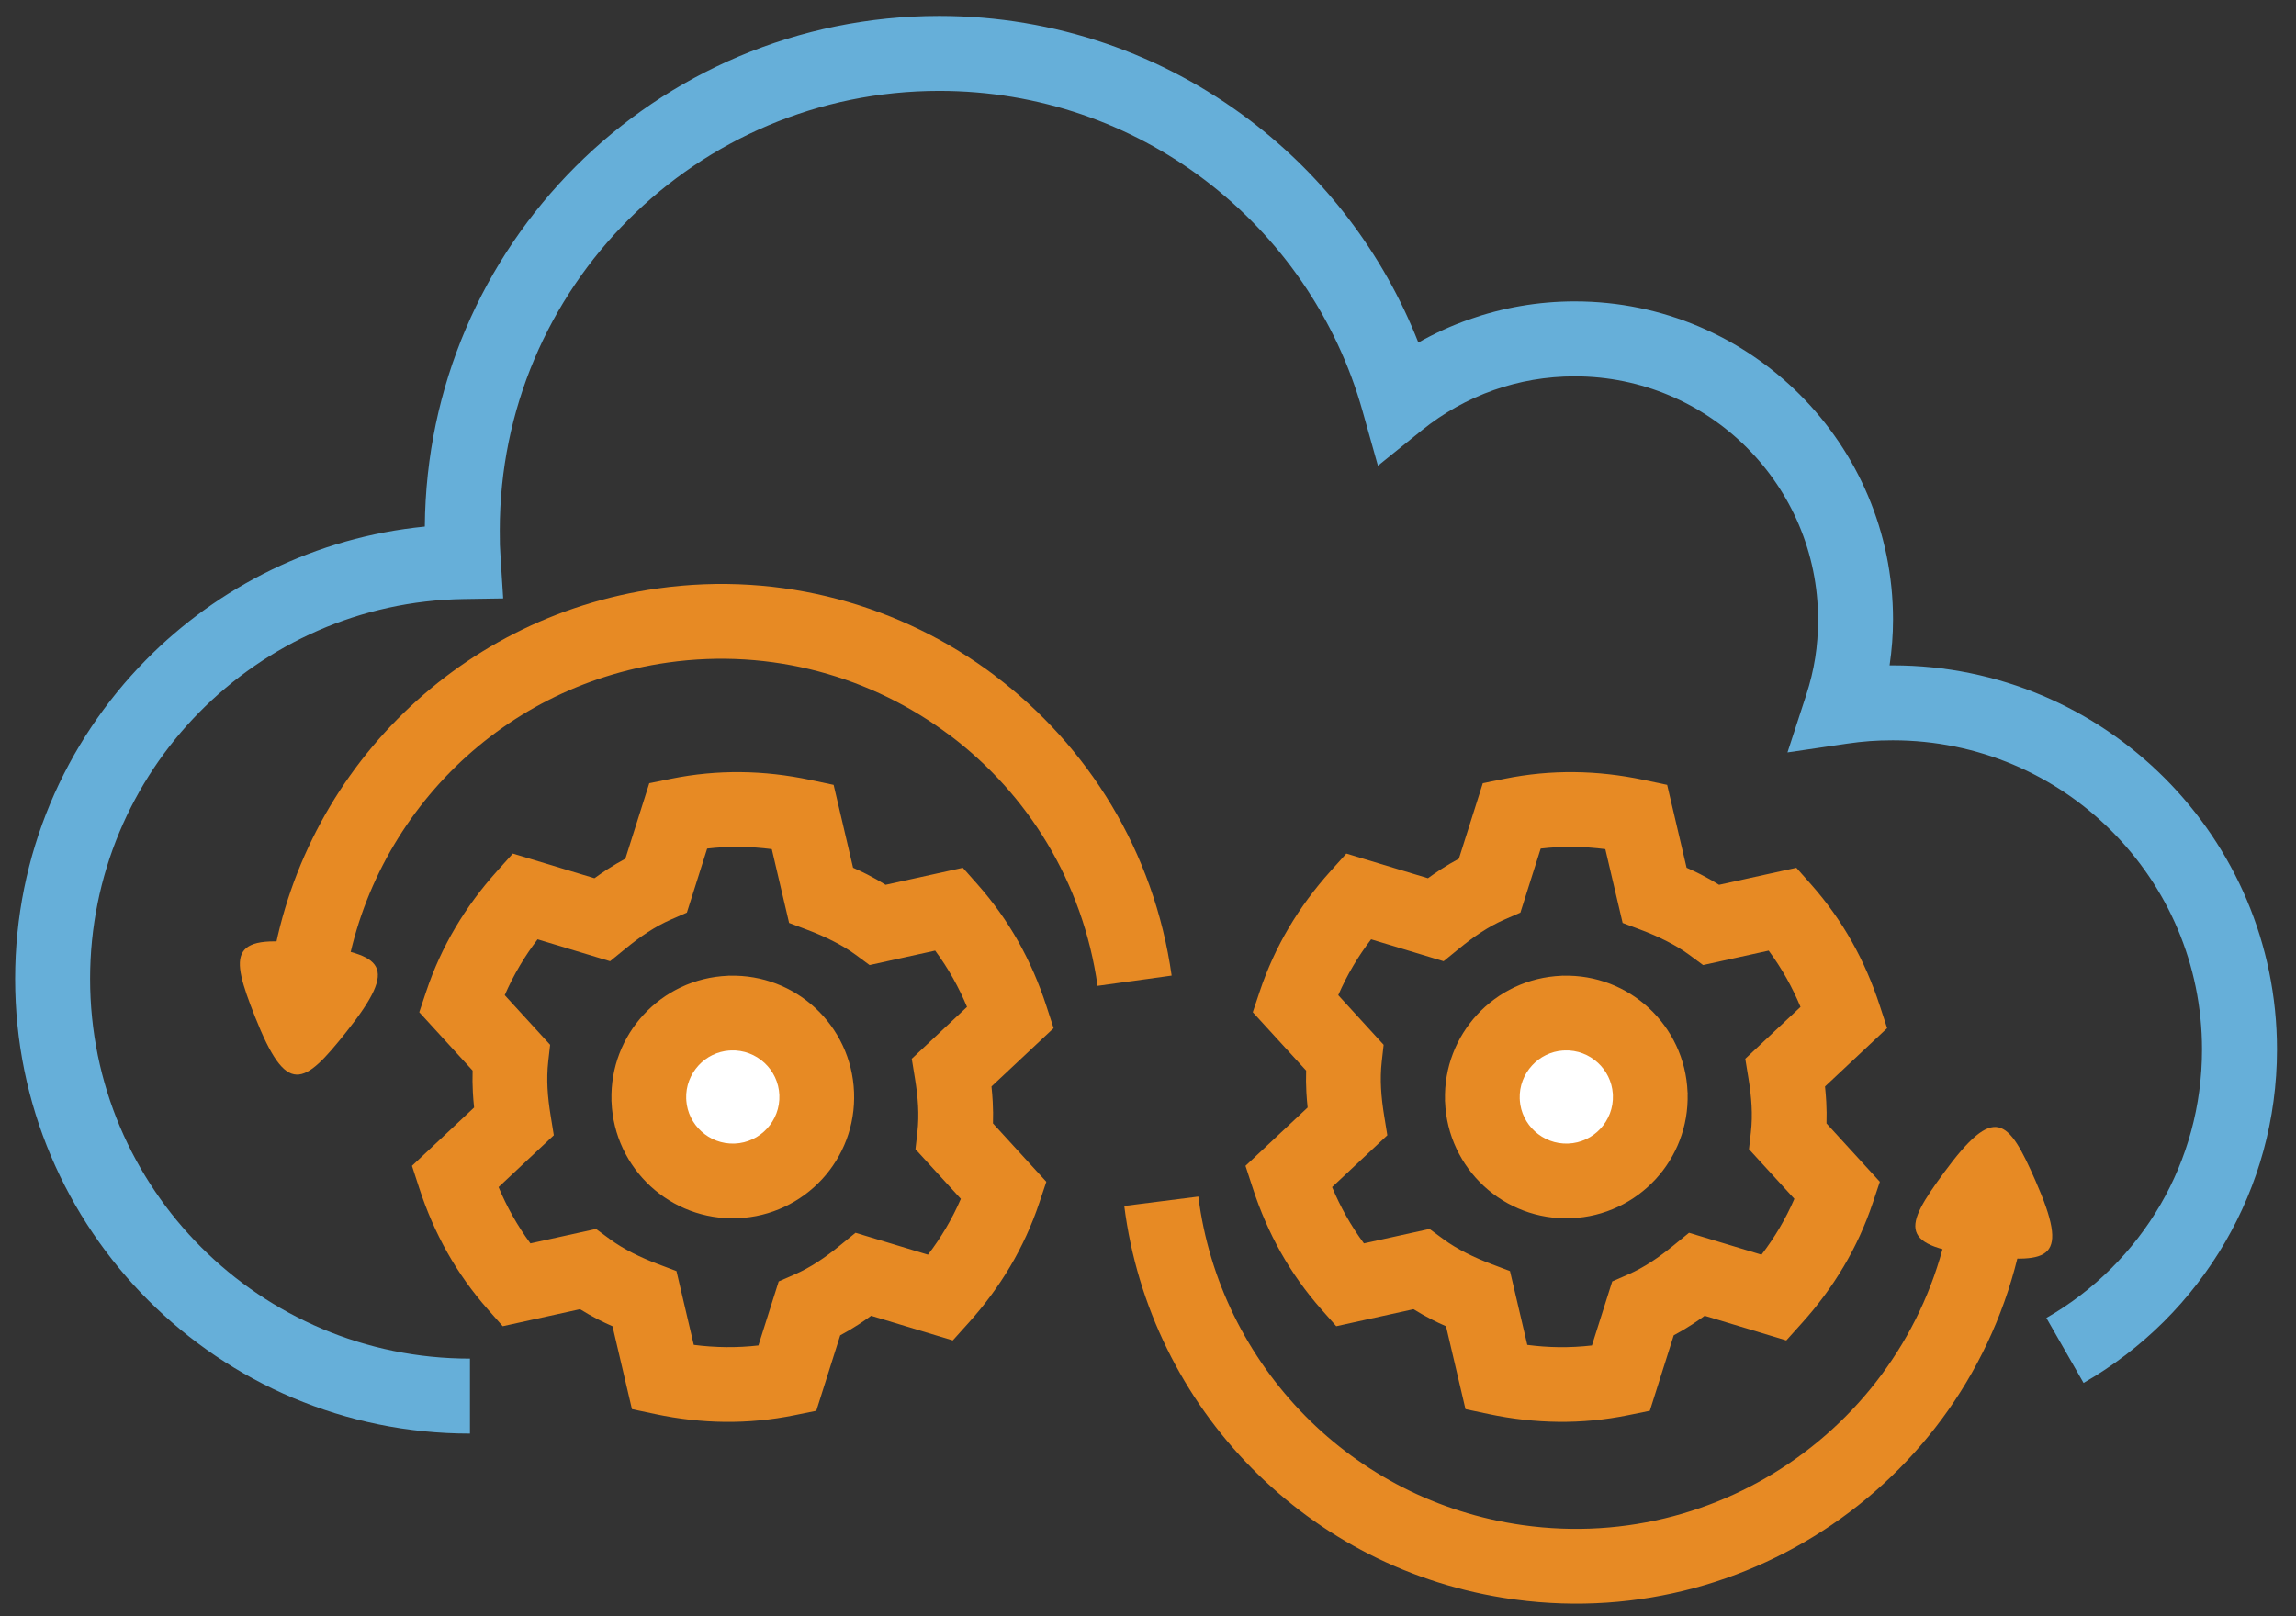 <?xml version="1.0" encoding="UTF-8" standalone="no"?>
<!-- Created with Inkscape (http://www.inkscape.org/) -->

<svg
   version="1.1"
   id="svg2"
   width="130.667"
   height="92"
   viewBox="0 0 130.667 92"
   sodipodi:docname="the-vector-converter-1260-DJFWeWkkFDroHRQD.eps"
   xmlns:inkscape="http://www.inkscape.org/namespaces/inkscape"
   xmlns:sodipodi="http://sodipodi.sourceforge.net/DTD/sodipodi-0.dtd"
   xmlns="http://www.w3.org/2000/svg"
   xmlns:svg="http://www.w3.org/2000/svg">
  <rect x="0" y="0" width="130.667" height="92" fill="#333333" stroke="none"/>
  <defs
     id="defs6" />
  <sodipodi:namedview
     id="namedview4"
     pagecolor="#ffffff"
     bordercolor="#000000"
     borderopacity="0.25"
     inkscape:showpageshadow="2"
     inkscape:pageopacity="0.0"
     inkscape:pagecheckerboard="0"
     inkscape:deskcolor="#d1d1d1" />
  <g
     id="g8"
     inkscape:groupmode="layer"
     inkscape:label="ink_ext_XXXXXX"
     transform="matrix(1.333,0,0,-1.333,0,92)">
    <g
       id="g10"
       transform="scale(0.1)">
      <path
         d="m 873.672,127.363 c 20.23,11.598 37.094,28.375 48.762,48.492 11.25,19.407 17.691,42 17.691,66.153 0,36.461 -14.777,69.469 -38.668,93.355 -23.883,23.887 -56.891,38.668 -93.355,38.668 -3.493,0 -6.754,-0.117 -9.786,-0.336 -3.199,-0.238 -6.429,-0.597 -9.675,-1.078 l -25.496,-3.758 7.992,24.512 c 1.699,5.219 2.992,10.527 3.836,15.875 0.804,5.074 1.226,10.524 1.226,16.34 0,28.691 -11.629,54.66 -30.418,73.453 -18.793,18.789 -44.765,30.418 -73.453,30.418 -12.18,0 -23.816,-2.066 -34.566,-5.859 -11.227,-3.961 -21.574,-9.793 -30.649,-17.118 l -18.828,-15.191 -6.551,23.32 c -11.218,39.907 -35.316,74.442 -67.523,98.829 -31.445,23.804 -70.656,37.925 -113.184,37.925 -51.824,0 -98.742,-21.004 -132.699,-54.957 -33.953,-33.961 -54.961,-80.875 -54.961,-132.703 0,-3.16 0.02,-5.199 0.055,-6.23 0.051,-1.485 0.172,-3.586 0.336,-6.172 l 1.074,-16.68 -16.828,-0.262 C 153.82,433.672 113.895,415.27 85.023,385.938 56.234,356.691 38.469,316.52 38.469,272.16 c 0,-44.789 18.148,-85.336 47.496,-114.68 29.344,-29.347 69.89,-47.496 114.68,-47.496 V 77.973 c -53.618,0 -102.165,21.738 -137.305,56.882 -35.141,35.137 -56.879,83.688 -56.879,137.305 0,53.016 21.297,101.094 55.809,136.156 30.969,31.461 72.618,52.407 119.102,56.997 0.43,60.015 24.934,114.316 64.332,153.718 39.754,39.754 94.672,64.34 155.324,64.34 49.719,0 95.598,-16.547 132.434,-44.433 32.016,-24.239 57.184,-57.059 72.086,-95.04 6.851,3.879 14.07,7.18 21.59,9.829 14.195,5.011 29.414,7.738 45.191,7.738 37.516,0 71.488,-15.215 96.078,-39.801 24.586,-24.586 39.801,-58.562 39.801,-96.078 0,-6.422 -0.504,-12.957 -1.469,-19.555 l 1.364,0.004 c 45.293,0 86.3,-18.359 115.984,-48.047 29.684,-29.679 48.047,-70.691 48.047,-115.98 0,-29.883 -8.035,-57.945 -22.07,-82.153 -14.516,-25.035 -35.446,-45.871 -60.516,-60.242 l -15.875,27.75"
         style="fill:#66afd9;fill-opacity:1;fill-rule:nonzero;stroke:none"
         id="path12" />
      <path
         d="m 323.797,115.613 8.66,27.348 6.695,2.922 c 3.536,1.543 6.844,3.387 9.969,5.418 3.293,2.137 6.461,4.531 9.535,7.039 l 6.59,5.387 30.945,-9.352 c 2.774,3.625 5.309,7.367 7.594,11.23 2.414,4.075 4.567,8.278 6.438,12.614 l -19.379,21.199 0.808,7.109 c 0.438,3.895 0.5,7.696 0.305,11.407 -0.203,3.914 -0.695,7.832 -1.328,11.714 l -1.363,8.391 23.586,22.145 c -1.758,4.211 -3.743,8.296 -5.965,12.254 -2.309,4.105 -4.852,8.035 -7.629,11.781 l -27.996,-6.168 -5.907,4.363 c -2.937,2.164 -6.199,4.102 -9.664,5.863 -3.671,1.871 -7.265,3.407 -10.793,4.739 l -8,3.027 -7.386,31.512 c -9.231,1.195 -18.43,1.304 -27.598,0.238 l -8.66,-27.344 -6.691,-2.914 c -3.536,-1.539 -6.84,-3.387 -9.969,-5.418 -3.293,-2.137 -6.461,-4.531 -9.535,-7.043 l -6.594,-5.383 -30.945,9.352 c -2.77,-3.625 -5.305,-7.367 -7.59,-11.227 -2.414,-4.078 -4.571,-8.281 -6.442,-12.613 l 19.379,-21.199 -0.804,-7.113 c -0.434,-3.895 -0.497,-7.696 -0.305,-11.411 0.203,-3.914 0.695,-7.828 1.328,-11.71 l 1.359,-8.395 -23.582,-22.141 c 1.758,-4.211 3.742,-8.296 5.969,-12.25 2.305,-4.109 4.848,-8.039 7.625,-11.785 l 28.008,6.168 5.836,-4.304 c 3.027,-2.235 6.301,-4.184 9.722,-5.926 3.672,-1.867 7.27,-3.399 10.793,-4.735 l 8,-3.035 7.387,-31.504 c 9.231,-1.195 18.426,-1.308 27.594,-0.25 z m 34.922,4.321 -10.207,-32.223 -9.301,-1.887 c -19.891,-4.043 -39.699,-3.695 -59.406,0.473 l -10,2.113 -8.297,35.395 c -2.035,0.894 -4.035,1.832 -5.985,2.824 -2.64,1.344 -5.273,2.82 -7.898,4.465 l -32.988,-7.266 -6.25,7.07 c -6.817,7.707 -12.606,15.872 -17.434,24.457 -4.832,8.598 -8.793,17.723 -11.926,27.333 l -3.14,9.628 26.527,24.903 c -0.234,2.183 -0.418,4.398 -0.535,6.64 -0.156,3.012 -0.199,6.059 -0.098,9.129 L 179,257.914 l 2.965,8.871 c 3.246,9.699 7.422,18.785 12.461,27.281 5.062,8.551 10.996,16.555 17.719,24.036 l 6.793,7.558 34.851,-10.527 c 1.758,1.277 3.563,2.527 5.426,3.742 2.5,1.621 5.086,3.164 7.781,4.605 l 10.211,32.239 9.234,1.875 c 19.918,4.047 39.743,3.699 59.469,-0.473 l 9.996,-2.117 8.301,-35.387 c 2.035,-0.898 4.035,-1.84 5.984,-2.832 2.618,-1.332 5.247,-2.808 7.887,-4.461 l 32.992,7.27 6.258,-7.074 c 6.813,-7.7 12.606,-15.872 17.438,-24.457 4.832,-8.598 8.789,-17.723 11.922,-27.336 l 3.136,-9.625 -26.523,-24.903 c 0.238,-2.183 0.418,-4.398 0.535,-6.64 0.156,-3.012 0.203,-6.059 0.102,-9.129 l 22.777,-24.926 -2.965,-8.871 c -3.246,-9.695 -7.422,-18.785 -12.461,-27.281 -5.062,-8.547 -10.996,-16.555 -17.719,-24.036 l -6.793,-7.558 -34.847,10.527 c -1.762,-1.281 -3.563,-2.527 -5.43,-3.742 -2.5,-1.621 -5.086,-3.164 -7.781,-4.609"
         style="fill:#e78a24;fill-opacity:1;fill-rule:nonzero;stroke:none"
         id="path14" />
      <path
         d="m 314.281,185.883 c 19.785,0.789 35.192,17.469 34.403,37.25 -0.789,19.789 -17.469,35.191 -37.254,34.406 -19.785,-0.785 -35.188,-17.465 -34.403,-37.254 0.786,-19.785 17.465,-35.191 37.254,-34.402"
         style="fill:#ffffff;fill-opacity:1;fill-rule:evenodd;stroke:none"
         id="path16" />
      <path
         d="m 313.656,201.824 c 5.465,0.215 10.34,2.641 13.789,6.375 3.473,3.762 5.516,8.832 5.297,14.309 -0.215,5.469 -2.64,10.344 -6.375,13.793 -3.762,3.472 -8.832,5.512 -14.308,5.293 l -0.629,-0.063 -0.004,0.032 c -5.215,-0.372 -9.844,-2.747 -13.16,-6.34 -3.473,-3.762 -5.516,-8.828 -5.297,-14.305 l 0.062,-0.629 -0.027,-0.004 c 0.367,-5.215 2.746,-9.847 6.34,-13.164 3.761,-3.473 8.832,-5.516 14.312,-5.297 z m 37.293,-15.254 c -9,-9.742 -21.73,-16.054 -36.043,-16.625 -14.301,-0.57 -27.472,4.7 -37.191,13.672 -9.742,9 -16.063,21.727 -16.629,36.043 l -0.063,0.625 0.043,0.004 c -0.394,14.063 4.852,26.984 13.7,36.563 8.992,9.742 21.718,16.058 36.031,16.625 l 0.629,0.062 0.004,-0.043 c 14.058,0.395 26.992,-4.851 36.566,-13.695 9.742,-8.996 16.059,-21.723 16.625,-36.043 0.567,-14.301 -4.699,-27.473 -13.672,-37.188"
         style="fill:#e78a24;fill-opacity:1;fill-rule:nonzero;stroke:none"
         id="path18" />
      <path
         d="m 679.656,115.613 8.664,27.348 6.696,2.922 c 3.535,1.543 6.836,3.387 9.964,5.418 3.293,2.137 6.461,4.531 9.536,7.039 l 6.589,5.387 30.95,-9.352 c 2.769,3.625 5.304,7.367 7.593,11.23 2.415,4.075 4.567,8.278 6.438,12.614 l -19.383,21.199 0.805,7.109 c 0.445,3.895 0.504,7.696 0.308,11.407 -0.203,3.914 -0.691,7.832 -1.324,11.714 l -1.367,8.391 23.586,22.145 c -1.758,4.211 -3.742,8.296 -5.961,12.254 -2.316,4.105 -4.855,8.035 -7.629,11.781 l -28,-6.168 -5.906,4.363 c -2.934,2.164 -6.195,4.102 -9.664,5.863 -3.672,1.871 -7.266,3.407 -10.789,4.739 l -8,3.027 -7.387,31.512 c -9.234,1.195 -18.434,1.304 -27.598,0.238 l -8.664,-27.344 -6.691,-2.914 c -3.535,-1.539 -6.84,-3.387 -9.969,-5.418 -3.293,-2.137 -6.461,-4.531 -9.531,-7.043 l -6.594,-5.383 -30.945,9.352 c -2.77,-3.625 -5.309,-7.367 -7.594,-11.227 -2.418,-4.078 -4.566,-8.281 -6.437,-12.613 l 19.375,-21.199 -0.801,-7.113 c -0.438,-3.895 -0.504,-7.696 -0.305,-11.411 0.203,-3.914 0.692,-7.828 1.32,-11.71 l 1.364,-8.395 -23.582,-22.141 c 1.761,-4.211 3.746,-8.296 5.968,-12.25 2.309,-4.109 4.848,-8.039 7.625,-11.785 l 28.008,6.168 5.832,-4.304 c 3.032,-2.235 6.309,-4.184 9.727,-5.926 3.676,-1.867 7.269,-3.399 10.793,-4.735 l 8,-3.035 7.387,-31.515 c 4.542,-0.594 9.042,-0.922 13.492,-0.973 4.703,-0.055 9.406,0.187 14.101,0.734 z m 34.922,4.321 -10.207,-32.223 -9.301,-1.887 C 685.137,83.805 675.207,82.887 665.305,83 c -10.008,0.109 -19.891,1.234 -29.641,3.297 l -9.996,2.113 -8.301,35.395 c -2.035,0.894 -4.035,1.832 -5.984,2.824 -2.637,1.344 -5.27,2.82 -7.895,4.465 l -32.988,-7.266 -6.254,7.07 c -6.812,7.707 -12.605,15.872 -17.433,24.457 -4.836,8.598 -8.79,17.723 -11.926,27.333 l -3.141,9.628 26.527,24.903 c -0.23,2.183 -0.418,4.398 -0.535,6.64 -0.16,3.012 -0.203,6.059 -0.097,9.129 l -22.782,24.926 2.969,8.871 c 3.246,9.699 7.422,18.785 12.457,27.281 5.067,8.551 10.996,16.555 17.719,24.036 l 6.789,7.558 34.852,-10.527 c 1.757,1.277 3.566,2.527 5.429,3.742 2.5,1.621 5.09,3.164 7.781,4.605 l 10.211,32.239 9.235,1.875 c 19.918,4.047 39.742,3.699 59.472,-0.473 l 9.993,-2.117 8.304,-35.387 c 2.032,-0.898 4.032,-1.84 5.985,-2.832 2.617,-1.332 5.242,-2.808 7.883,-4.461 l 32.996,7.27 6.254,-7.074 c 6.816,-7.7 12.609,-15.872 17.441,-24.457 4.828,-8.598 8.785,-17.723 11.918,-27.336 l 3.141,-9.625 -26.524,-24.903 c 0.231,-2.183 0.414,-4.398 0.531,-6.64 0.16,-3.012 0.203,-6.059 0.102,-9.129 l 22.777,-24.926 -2.969,-8.871 c -3.242,-9.695 -7.417,-18.785 -12.457,-27.281 -5.066,-8.551 -10.996,-16.555 -17.718,-24.036 l -6.793,-7.558 -34.852,10.527 c -1.754,-1.281 -3.562,-2.527 -5.426,-3.742 -2.5,-1.621 -5.086,-3.164 -7.781,-4.609"
         style="fill:#e78a24;fill-opacity:1;fill-rule:nonzero;stroke:none"
         id="path20" />
      <path
         d="m 670.141,185.883 c 19.785,0.789 35.187,17.469 34.402,37.25 -0.785,19.789 -17.465,35.191 -37.25,34.406 -19.789,-0.785 -35.191,-17.465 -34.406,-37.254 0.789,-19.785 17.468,-35.191 37.254,-34.402"
         style="fill:#ffffff;fill-opacity:1;fill-rule:evenodd;stroke:none"
         id="path22" />
      <path
         d="m 669.516,201.824 c 5.464,0.215 10.339,2.641 13.789,6.375 3.472,3.762 5.511,8.828 5.297,14.309 l -0.063,0.625 0.031,0.008 c -0.375,5.211 -2.75,9.843 -6.343,13.16 -3.758,3.472 -8.829,5.512 -14.305,5.293 l -0.629,-0.063 -0.008,0.032 c -5.215,-0.372 -9.844,-2.747 -13.16,-6.34 -3.473,-3.762 -5.516,-8.828 -5.297,-14.305 l 0.063,-0.629 -0.032,-0.004 c 0.371,-5.215 2.754,-9.847 6.344,-13.164 3.762,-3.473 8.832,-5.516 14.313,-5.297 z m 37.289,-15.254 c -8.996,-9.742 -21.723,-16.058 -36.039,-16.625 -14.301,-0.57 -27.477,4.7 -37.188,13.672 -9.746,9 -16.062,21.727 -16.629,36.043 l -0.066,0.625 0.047,0.004 c -0.399,14.059 4.847,26.981 13.691,36.563 9,9.742 21.723,16.058 36.039,16.625 l 0.625,0.062 0.008,-0.043 c 14.059,0.395 26.984,-4.848 36.562,-13.695 9.743,-8.996 16.059,-21.723 16.625,-36.035 l 0.067,-0.625 -0.047,-0.008 c 0.398,-14.059 -4.852,-26.988 -13.695,-36.563"
         style="fill:#e78a24;fill-opacity:1;fill-rule:nonzero;stroke:none"
         id="path24" />
      <path
         d="m 115.082,270.957 c 5.422,42.91 25.023,82.16 54.539,112.07 28.899,29.289 67.285,49.676 111.156,55.856 53.106,7.472 104.231,-7.285 143.95,-37.199 l -0.02,-0.028 c 39.719,-29.929 68.031,-75 75.512,-128.101 l -31.633,-4.379 c -6.25,44.387 -29.891,82.039 -63.047,107.004 h -0.062 c -33.184,24.992 -75.914,37.324 -120.325,31.07 -36.632,-5.16 -68.672,-22.172 -92.781,-46.602 -24.719,-25.05 -41.137,-57.871 -45.66,-93.691 l -31.629,4"
         style="fill:#e78a24;fill-opacity:1;fill-rule:nonzero;stroke:none"
         id="path26" />
      <path
         d="m 511.621,179.184 c 4.524,-35.825 20.938,-68.641 45.66,-93.7 24.082,-24.398 56.082,-41.402 92.664,-46.578 l 0.121,-0.016 c 44.403,-6.25 87.141,6.078 120.321,31.066 33.199,25.004 56.859,62.652 63.105,107.004 l 15.785,-2.188 h 16.036 v -0.855 l -0.188,-1.336 C 857.637,119.43 829.336,74.356 789.633,44.453 750.266,14.809 699.695,0.047 647.094,7.07 l -1.406,0.188 C 601.813,13.434 563.426,33.82 534.527,63.109 505.016,93.019 485.41,132.273 479.988,175.184 l 31.633,4"
         style="fill:#e78a24;fill-opacity:1;fill-rule:nonzero;stroke:none"
         id="path28" />
      <path
         d="m 829.996,189.484 c -17.312,-23.546 -19.988,-31.648 16.375,-35.675 29.051,-3.215 37.402,-1.481 22.707,32.023 -11.738,26.77 -17.414,33.133 -39.082,3.652"
         style="fill:#e78a24;fill-opacity:1;fill-rule:evenodd;stroke:none"
         id="path30" />
      <path
         d="m 108.855,256.039 c -10.835,27.418 -11.363,36.008 25.133,30.594 29.164,-4.328 36.867,-8.16 13.926,-37.063 -18.328,-23.093 -25.496,-27.847 -39.059,6.469"
         style="fill:#e78a24;fill-opacity:1;fill-rule:evenodd;stroke:none"
         id="path32" />
    </g>
  </g>
</svg>
